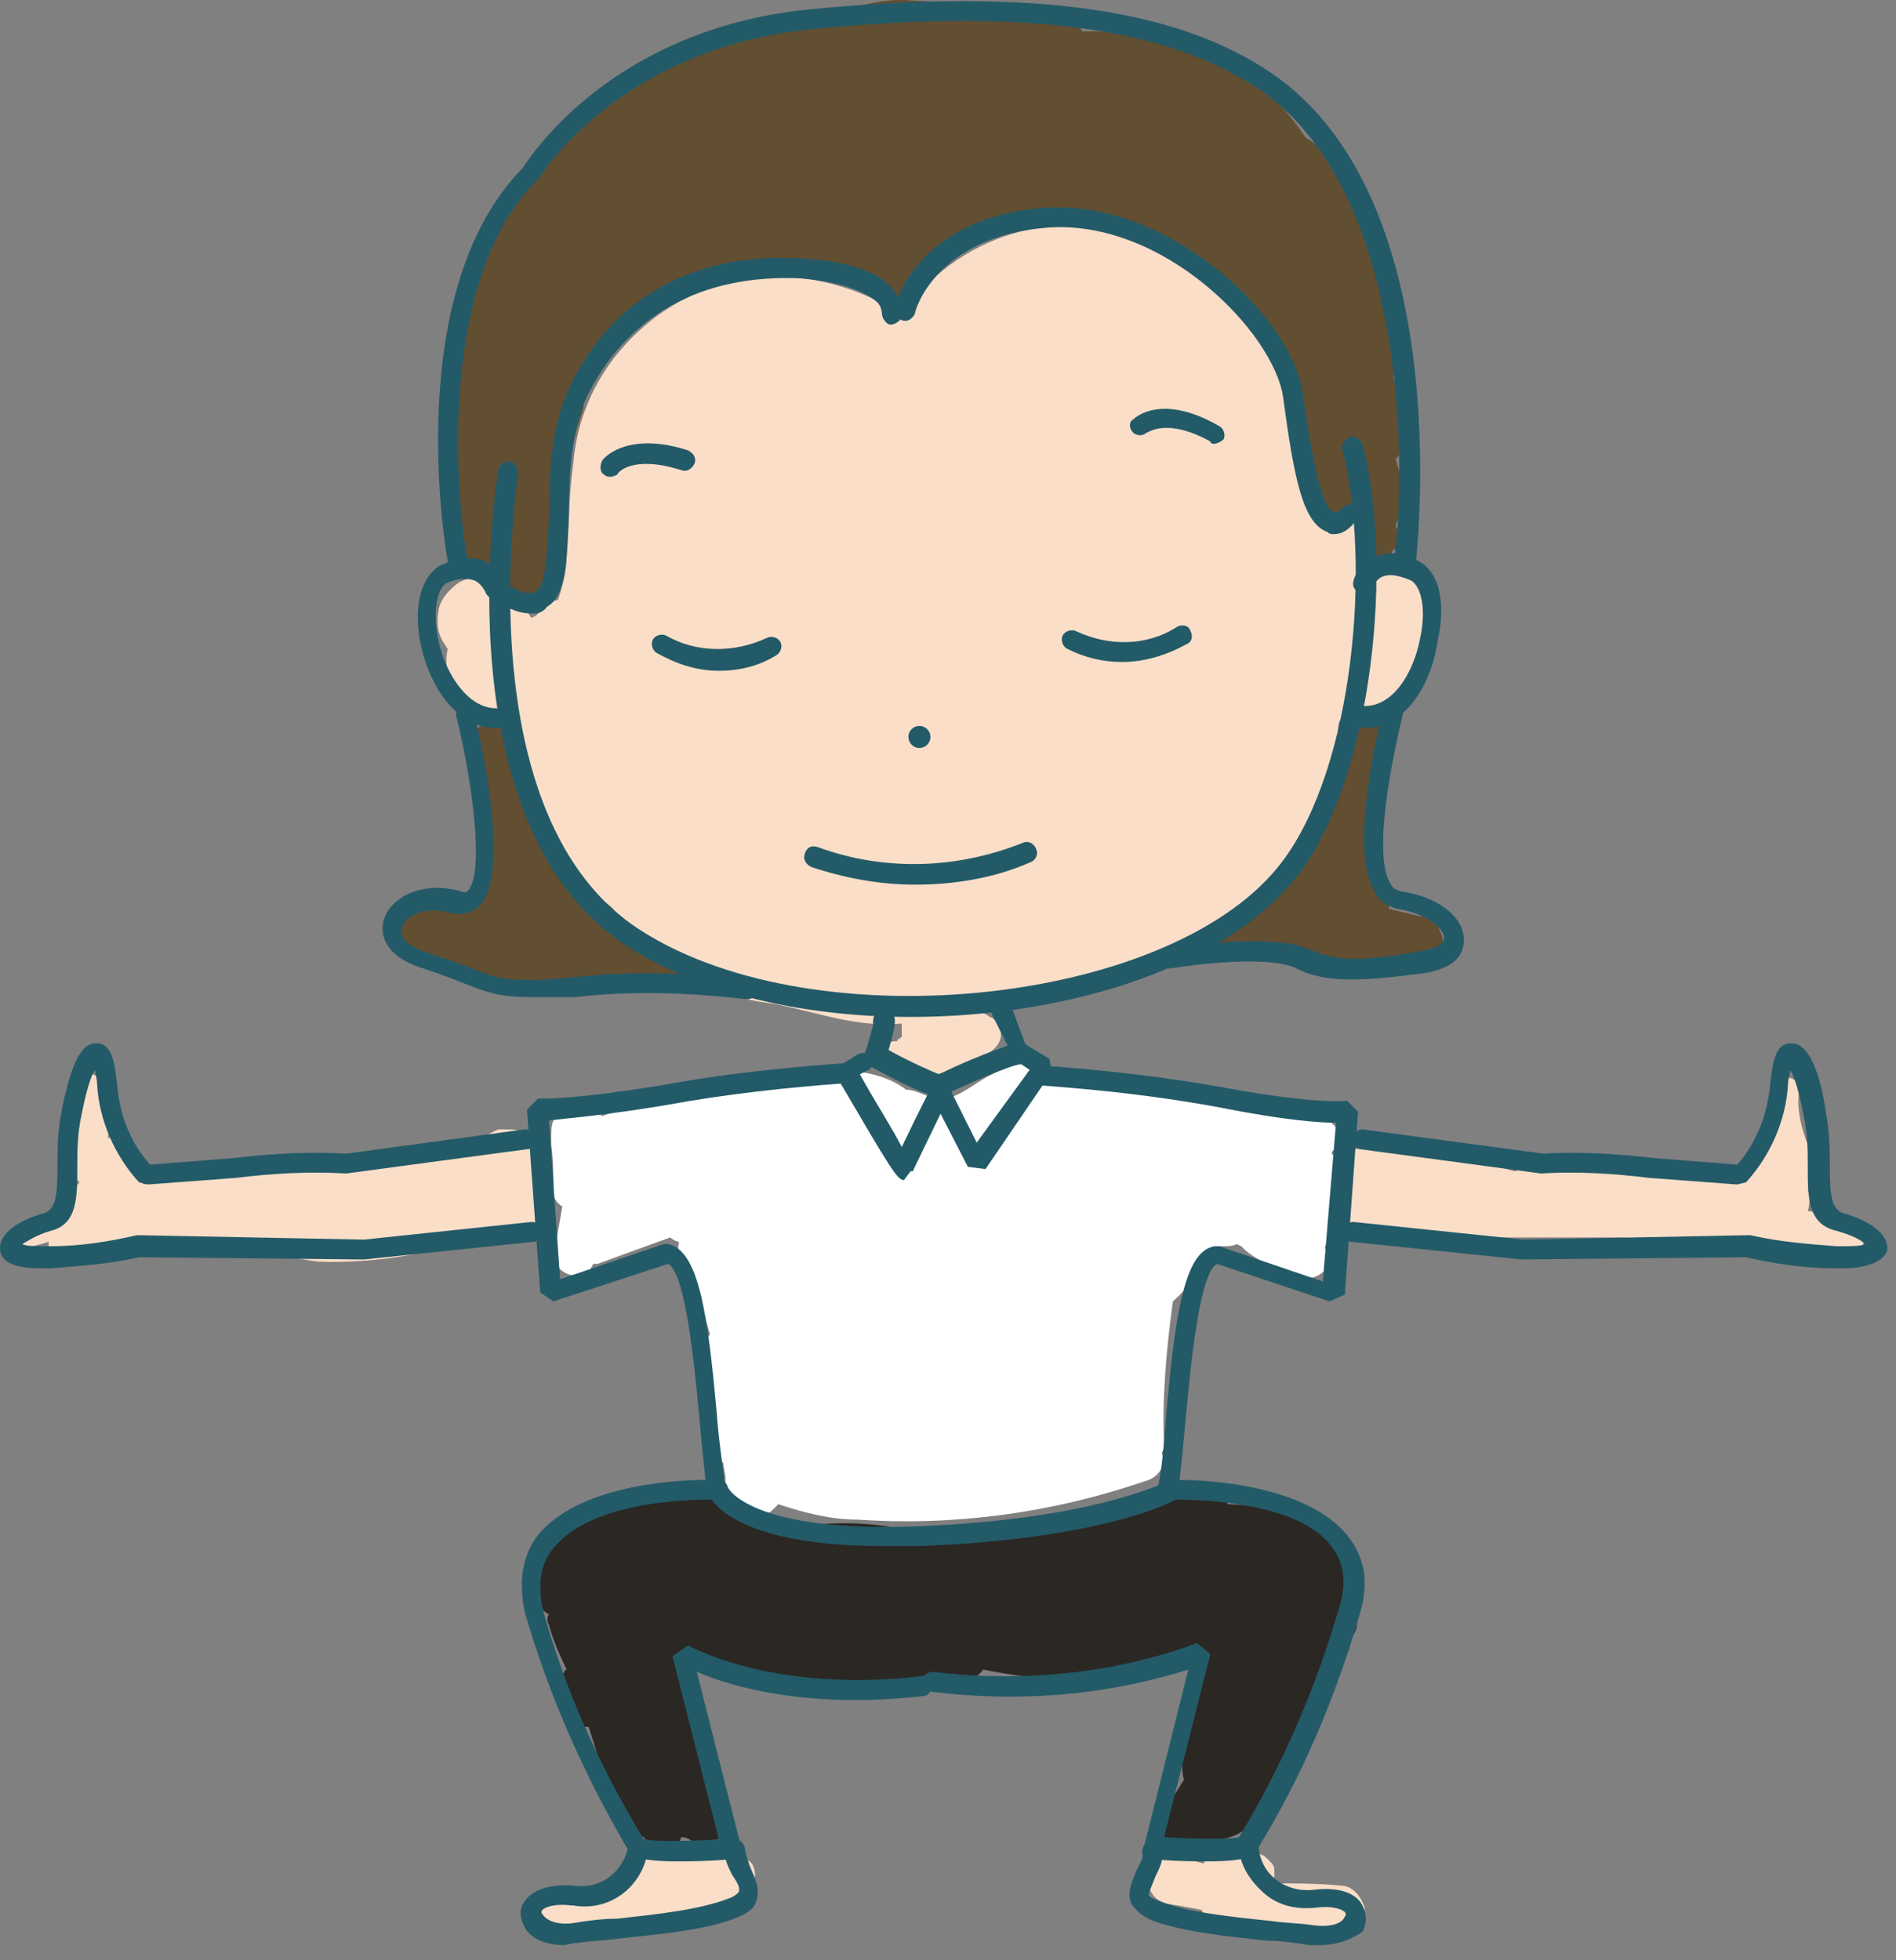 <?xml version="1.0" encoding="utf-8"?><svg width="119" height="123" viewBox="0 0 119 123" fill="none" xmlns="http://www.w3.org/2000/svg">
<rect x="0" y="0" width="119" height="123" fill="#808080" stroke="none"/>
<path d="M33.769 72.119C33.63 71.842 33.492 71.704 33.354 71.427C33.215 71.288 32.938 71.15 32.662 71.012C32.385 70.873 32.108 70.873 31.832 70.873H31.278C31.002 71.012 30.586 71.15 30.448 71.427C30.171 71.704 30.033 72.119 29.895 72.395L11.632 73.225C11.078 73.225 10.525 73.502 10.11 74.056L9.003 74.332C8.726 73.917 8.588 73.502 8.311 73.225V72.949L8.173 72.534C8.034 72.257 8.034 71.98 7.896 71.704C7.758 71.288 7.481 71.15 7.066 71.288C6.927 71.288 6.927 71.427 6.789 71.427C6.789 70.735 6.927 70.043 7.066 69.351C7.204 68.936 6.927 68.66 6.651 68.521C6.512 68.521 6.374 68.521 6.374 68.521C6.374 68.383 6.374 68.383 6.374 68.245C6.374 67.829 6.236 67.553 5.821 67.414C5.544 67.414 5.129 67.553 5.129 67.829C4.575 69.766 4.437 71.704 4.714 73.641C4.714 73.917 4.852 74.056 4.99 74.194C4.714 74.471 4.575 74.886 4.437 75.301C4.437 75.578 4.299 75.854 4.299 75.993V76.131C4.299 76.269 4.16 76.408 4.16 76.546L1.947 77.099C1.393 77.099 1.255 77.514 1.255 77.791C1.393 78.206 1.67 78.345 2.085 78.206L3.053 77.93C3.053 78.068 3.053 78.068 3.053 78.206C3.192 78.76 3.468 78.898 3.884 78.898L7.619 78.345C8.034 78.483 8.449 78.621 8.864 78.483C10.663 77.93 12.6 77.791 14.537 78.068C16.336 78.621 18.134 78.898 19.933 79.175C23.669 79.313 27.404 78.621 31.002 77.376C31.14 77.376 31.278 77.238 31.417 77.238C31.555 77.376 31.832 77.376 31.97 77.376C32.108 77.514 32.247 77.653 32.523 77.653C32.938 77.653 33.354 77.376 33.492 76.961V76.823C33.907 76.408 34.045 75.993 34.045 75.439V73.225C34.045 72.672 33.907 72.395 33.769 72.119Z" fill="#FADEC8"/>
<path d="M116.091 76.684C115.261 76.408 114.431 76.131 113.462 75.993C113.601 75.578 113.601 75.024 113.462 74.609C113.739 74.332 114.016 74.056 113.877 73.641C113.739 73.087 113.601 72.395 113.462 71.842C113.047 70.735 112.77 69.628 112.909 68.521C113.047 68.245 112.77 67.829 112.494 67.691C112.217 67.553 111.802 67.691 111.664 67.968C111.11 69.075 110.695 70.32 110.695 71.565C110.695 71.98 110.418 72.395 110.142 72.672C110.003 72.81 109.865 73.087 109.727 73.364C104.884 72.672 99.903 72.119 95.061 73.502C93.124 72.949 91.187 72.395 89.25 72.119C88.558 71.98 88.005 71.98 87.313 71.842C86.759 71.704 86.068 71.842 85.514 71.98C84.822 72.119 84.269 72.672 84.131 73.364C83.992 74.056 84.131 74.609 84.684 75.024C83.992 75.439 83.716 76.269 84.131 76.961C84.407 77.376 84.822 77.653 85.237 77.653H101.84C103.224 77.791 104.469 77.791 105.853 77.791C105.991 77.791 106.129 77.791 106.268 77.653C109.312 77.653 112.494 78.206 115.399 79.313C116.921 79.867 117.613 77.238 116.091 76.684Z" fill="#FADEC8"/>
<path d="M84.131 118.33C82.747 118.191 81.363 118.191 80.118 118.191H79.841C79.98 118.053 79.98 117.776 79.98 117.638V117.361C79.98 117.085 79.841 116.946 79.703 116.808L79.565 116.67C79.426 116.531 79.288 116.393 79.15 116.393C79.011 116.254 78.873 116.254 78.596 116.254C78.458 116.254 78.181 116.254 78.043 116.393C77.628 115.978 77.213 115.839 76.659 115.978C76.244 116.116 75.968 116.393 75.691 116.67C75.691 116.808 75.552 116.808 75.552 116.946L74.031 116.531C73.615 116.393 73.339 116.531 73.062 116.67C72.924 116.67 72.785 116.808 72.785 116.946C72.37 117.085 72.232 117.361 72.094 117.776C71.955 118.468 72.37 119.16 73.062 119.437C73.892 119.575 74.722 119.713 75.414 119.852C75.552 120.128 75.691 120.405 75.968 120.543C77.213 121.235 78.596 121.374 79.841 121.097C81.225 120.959 82.747 120.959 84.269 121.097C85.099 121.097 85.653 120.544 85.653 119.713C85.376 118.883 84.822 118.33 84.131 118.33Z" fill="#FADEC8"/>
<path d="M46.221 116.393C44.56 115.978 42.9 115.978 41.24 116.254C39.856 116.531 38.611 117.361 37.781 118.468V118.607C36.674 118.745 35.706 118.883 34.599 118.883C33.769 118.883 33.215 119.437 33.215 120.267C33.215 121.097 33.769 121.65 34.599 121.65C38.749 121.512 42.762 120.544 46.636 118.883C47.328 118.468 47.604 117.638 47.189 116.946C46.913 116.67 46.636 116.531 46.221 116.393Z" fill="#FADEC8"/>
<path d="M89.942 38.221C89.942 37.806 89.803 37.529 89.665 37.253C89.25 36.699 88.696 36.284 88.005 36.146L87.313 36.007C86.759 36.007 86.344 36.146 85.929 36.422L85.791 36.561C85.791 36.422 85.791 36.284 85.791 36.146C86.483 34.901 86.068 33.102 84.822 32.41C84.684 32.825 84.269 33.102 83.716 33.102C83.162 33.102 82.609 32.548 82.609 31.995C82.332 29.09 81.917 26.322 81.225 23.417C81.225 23.279 81.225 23.14 81.225 22.863C81.225 22.725 81.087 22.725 81.087 22.587C79.011 19.543 76.106 16.914 72.785 15.254C67.113 12.763 60.471 14.424 56.874 19.405C56.459 19.405 56.182 19.405 55.767 19.266C54.107 18.298 52.309 17.744 50.51 17.468C46.913 17.052 43.315 18.021 40.548 20.373C37.919 22.587 36.259 25.631 35.982 29.09C35.706 31.026 35.706 32.964 35.567 34.901C35.567 35.869 35.291 36.837 35.014 37.668C34.737 37.668 34.599 37.806 34.46 37.944L33.63 38.636L33.354 38.775L32.385 37.391C31.97 36.837 31.417 36.422 30.863 36.284C30.448 36.146 30.171 36.146 29.756 36.284C29.341 36.284 29.064 36.422 28.788 36.561C28.234 36.976 27.681 37.529 27.543 38.221C27.404 38.913 27.404 39.605 27.819 40.297C27.958 40.435 27.958 40.573 28.096 40.712C27.958 41.403 27.958 42.095 28.373 42.787C28.788 43.479 29.341 44.032 30.033 44.447C30.448 44.586 30.725 44.724 31.14 44.862C31.417 45.001 31.832 45.001 32.108 45.001H32.385H32.662C32.523 45.692 32.523 46.384 32.8 47.076C33.077 47.768 33.215 48.459 33.63 49.151C33.215 49.566 32.938 50.258 32.938 50.95L33.077 51.642C33.215 52.057 33.492 52.472 33.769 52.887C33.907 53.164 34.045 53.302 34.322 53.579C35.014 54.547 35.706 55.516 36.397 56.623C36.951 57.591 38.058 58.145 39.165 57.868C39.856 58.698 40.687 59.528 41.517 60.22C43.592 61.742 45.944 62.71 48.573 62.987C51.34 63.54 53.83 64.509 56.597 64.232C56.597 64.371 56.597 64.371 56.597 64.509C56.597 64.647 56.597 64.924 56.597 65.062C56.459 65.201 56.321 65.201 56.321 65.339C55.352 65.339 55.352 65.892 55.491 66.446C55.906 66.999 56.459 67.414 57.013 67.553C57.566 67.691 58.258 67.553 58.811 67.414C59.365 67.276 59.918 66.999 60.471 66.723L62.132 66.031C62.547 65.754 62.824 65.339 62.824 64.924C62.824 64.509 62.547 63.956 62.132 63.817L61.025 63.125C63.239 62.71 65.452 62.019 67.666 61.327H67.943H68.219C71.54 61.327 74.584 59.943 76.936 57.591C77.074 57.453 77.351 57.453 77.489 57.314C77.904 57.038 78.181 56.761 78.458 56.346C79.841 55.516 80.948 54.409 81.502 52.887C81.917 52.472 82.194 52.057 82.47 51.642C83.577 49.843 83.992 47.906 83.992 45.831C83.992 45.554 83.992 45.416 84.131 45.139C84.684 45.139 85.237 45.139 85.653 44.862C86.344 44.586 87.036 44.309 87.59 44.032C88.558 43.479 89.25 42.648 89.526 41.68C89.665 41.127 89.665 40.435 89.526 39.881C89.665 39.743 89.665 39.605 89.803 39.328C89.942 38.913 89.942 38.498 89.942 38.221Z" fill="#FADEC8"/>
<path d="M87.728 33.379C87.728 33.102 87.59 33.102 87.59 32.964C87.866 32.41 88.005 31.718 88.005 31.027C88.005 30.75 88.005 30.473 88.005 30.196C87.866 29.781 87.728 29.228 87.59 28.813L87.728 28.674C88.005 28.259 88.143 27.844 88.143 27.291C88.005 26.046 87.728 24.8 87.451 23.694C87.59 22.448 87.451 21.203 87.174 20.096C86.898 18.574 86.483 17.052 86.206 15.531C85.791 14.009 85.237 12.487 84.546 11.103C84.131 10.411 83.716 9.858 83.162 9.443C82.747 9.166 82.332 8.889 81.917 8.613C80.948 7.091 79.703 5.846 78.32 4.739C75.276 2.802 71.678 1.833 67.943 1.972C67.389 1.141 66.559 0.588 65.591 0.588C62.824 0.311 60.056 0.173 57.289 0.035C55.767 -0.104 54.245 0.173 52.724 0.865C52.032 1.141 51.34 1.557 50.648 1.833C47.881 1.972 45.114 2.525 42.623 3.355C36.121 5.846 32.662 11.518 29.618 17.468C29.48 17.744 29.48 17.883 29.341 18.159C29.203 18.436 29.064 18.574 28.926 18.851L28.649 19.405C28.649 19.543 28.649 19.82 28.511 19.958C28.511 20.927 28.373 22.033 28.096 23.002C28.096 23.002 28.096 23.14 28.234 23.14C28.096 23.555 28.096 23.97 28.096 24.524C28.096 24.662 28.096 24.8 28.096 24.939C27.958 25.631 27.819 26.322 27.819 27.153C27.819 29.09 27.819 31.027 27.958 32.964C28.096 34.209 28.649 35.316 29.756 36.007C30.31 36.699 31.002 37.114 31.97 37.114C32.108 37.529 32.662 37.806 33.077 37.806C33.769 37.806 34.322 37.253 34.322 36.561V36.422C35.844 35.039 35.844 32.825 34.599 31.303V31.165L34.737 31.027L35.291 30.335C35.429 30.058 35.567 29.643 35.706 29.366C35.844 28.259 36.121 27.014 36.536 25.907C36.674 25.492 36.674 24.939 36.536 24.524C36.536 24.247 36.398 23.832 36.259 23.555L36.536 23.002C37.366 22.725 38.058 22.172 38.473 21.48L39.58 19.82C40.133 19.82 40.825 19.681 41.24 19.266C42.209 18.574 43.315 17.883 44.422 17.329L45.252 16.914L45.667 16.776C45.944 16.637 46.359 16.499 46.636 16.499C47.051 16.637 47.466 16.776 47.881 16.776L51.202 16.914H53V17.052C53.969 18.713 56.044 19.128 57.566 18.298C58.258 17.883 58.811 17.191 59.088 16.222C59.088 16.084 59.226 15.946 59.226 15.807V15.669C59.641 15.669 59.918 15.531 60.195 15.392C61.578 14.424 63.239 13.732 64.899 13.178C65.729 13.317 66.559 13.317 67.528 13.455L68.496 14.009C70.295 14.839 72.232 15.392 74.169 15.531H74.307C74.584 15.807 74.722 16.084 75.137 16.222C75.552 16.499 75.968 16.776 76.383 17.052L76.659 17.329C77.766 18.851 78.873 20.373 79.98 21.895C80.257 22.31 80.672 22.725 81.087 23.002C81.087 23.694 81.087 24.524 81.087 25.216C81.087 26.599 81.225 27.983 81.64 29.366C81.778 29.505 81.778 29.781 81.917 29.92C82.055 30.335 82.194 30.75 82.609 31.027C83.024 31.857 83.854 32.41 84.822 32.41C85.099 32.41 85.237 32.41 85.514 32.272C85.514 33.102 85.514 33.932 85.237 34.762C85.099 35.039 85.237 35.316 85.514 35.454C86.068 35.731 86.759 35.592 87.174 35.039C87.313 34.901 87.313 34.624 87.451 34.486C87.728 34.486 88.143 34.347 88.143 33.932C88.281 33.794 88.143 33.517 87.728 33.379Z" fill="#624E31"/>
<path d="M89.526 57.591L87.174 57.038V56.899C87.174 56.623 87.174 56.484 87.174 56.208C86.621 54.824 86.483 53.44 86.621 51.918C86.621 51.642 86.483 51.227 86.344 51.088L87.174 46.938C87.313 46.246 86.898 45.416 86.206 45.277C85.514 45.139 84.684 45.554 84.546 46.246C84.269 47.768 83.992 49.29 83.716 50.812C83.3 50.95 83.024 51.227 83.024 51.642C83.024 51.918 82.885 52.334 82.747 52.61L82.609 52.887C82.47 53.025 82.47 53.164 82.332 53.302C82.194 53.579 82.055 53.855 81.917 54.132L81.64 54.547L81.502 54.686C80.81 55.516 79.98 56.346 79.011 57.176H78.873C78.32 57.176 77.766 57.453 77.628 58.006C77.489 58.006 77.489 58.006 77.351 58.145C76.798 58.421 76.383 58.698 75.968 58.975C75.691 59.251 75.691 59.666 75.968 59.943C76.106 60.081 76.244 60.081 76.521 60.081C76.659 60.081 76.798 59.943 76.936 59.943L77.074 59.805L77.351 59.666L77.628 59.528H77.766H77.904C78.181 59.805 78.458 60.081 78.873 60.081H82.332C83.024 61.188 84.684 61.327 85.791 61.188C87.174 61.188 88.558 60.773 89.803 60.22C90.495 59.805 90.772 58.975 90.357 58.421C90.218 57.868 89.803 57.591 89.526 57.591Z" fill="#624E31"/>
<path d="M42.762 60.912C42.762 60.773 42.623 60.635 42.485 60.497H42.347C42.208 60.497 42.07 60.497 42.07 60.497H42.208H42.07H41.932H41.793L41.517 60.358V60.081C41.517 59.666 41.24 59.39 40.825 59.113C40.271 58.698 39.58 58.56 38.888 58.421C38.888 58.283 38.888 58.145 38.888 57.868C38.749 57.314 38.473 56.899 37.919 56.623L36.121 55.654C35.844 54.962 35.567 54.27 35.291 53.579C35.152 53.164 34.876 52.749 34.599 52.472C34.46 52.334 34.322 52.195 34.184 52.195C34.184 51.919 34.184 51.78 34.184 51.503L34.045 51.227C33.907 51.088 33.769 50.812 33.492 50.812L32.8 50.397L32.662 49.566L32.108 46.384C31.832 45.692 31.14 45.277 30.448 45.416C29.756 45.692 29.341 46.384 29.48 47.076L30.171 51.088L30.448 53.025C30.448 53.302 30.448 53.44 30.587 53.717C30.448 53.994 30.31 54.27 30.171 54.547C30.171 54.824 30.171 54.962 30.033 55.239V55.377C30.033 55.654 30.033 55.931 30.171 56.069V56.208H30.033L29.203 56.346C28.649 56.346 28.096 56.484 27.543 56.484C26.989 56.484 26.436 56.899 26.297 57.314C25.467 57.314 24.914 57.868 24.914 58.698C24.914 59.528 25.467 60.081 26.297 60.081H27.819C27.819 60.635 28.234 61.05 28.788 61.188C30.725 61.603 32.8 61.88 34.876 61.742C36.259 61.603 38.196 60.912 39.441 61.603C39.856 61.88 40.41 61.88 40.825 61.603C40.963 61.603 40.963 61.742 41.102 61.742C41.24 61.742 41.378 61.88 41.517 61.88H41.793H42.07C42.208 61.88 42.208 61.742 42.347 61.742C42.485 61.742 42.485 61.603 42.485 61.603C42.762 61.327 42.762 61.188 42.762 60.912Z" fill="#624E31"/>
<path d="M85.099 99.79C85.099 95.501 80.81 94.532 77.074 94.394C76.659 93.841 75.968 93.564 75.137 93.564C73.2 93.702 71.402 94.256 69.88 95.224C68.773 95.501 67.805 95.639 66.698 95.778C66.421 95.778 66.144 95.778 65.868 95.778C65.452 95.916 64.899 95.916 64.484 96.054C62.408 96.331 60.333 96.469 58.258 96.608C57.981 96.469 57.704 96.331 57.566 96.193C55.629 95.639 53.554 95.501 51.478 95.639C49.818 95.501 48.158 95.086 46.636 94.394C44.837 93.564 42.9 93.287 40.963 93.564C40.271 93.702 39.718 93.841 39.165 94.117C37.228 94.256 35.429 95.362 34.46 97.023C34.46 97.161 34.322 97.299 34.322 97.438C33.492 98.268 33.215 99.652 33.907 100.758C34.045 101.035 34.184 101.173 34.46 101.312C34.322 101.45 34.322 101.727 34.46 102.004C34.737 102.972 35.152 103.941 35.567 104.771C35.567 104.771 35.429 104.771 35.429 104.909L35.291 105.186C35.152 105.463 35.152 105.739 35.291 105.878L35.429 106.708C35.429 106.846 35.429 106.984 35.429 107.123C35.567 107.676 35.982 108.23 36.536 108.368C36.674 108.368 36.812 108.368 36.951 108.368L37.643 110.582C37.919 111.689 38.196 112.657 38.749 113.626C39.026 114.179 39.58 114.732 40.133 115.009C40.133 115.148 40.271 115.286 40.41 115.286C40.41 115.286 40.41 115.424 40.548 115.424C40.687 115.563 40.825 115.563 40.963 115.701C41.102 115.839 41.24 115.839 41.378 115.839C41.517 115.839 41.793 115.839 41.932 115.839C42.347 115.839 42.623 115.701 42.762 115.286C43.039 115.286 43.315 115.424 43.454 115.563C44.284 115.978 45.667 115.424 45.529 114.456C45.252 112.242 44.699 110.167 43.73 108.091C43.73 107.953 43.592 107.815 43.454 107.815C43.454 107.538 43.454 107.261 43.454 106.846C43.454 106.016 43.454 105.186 43.454 104.356C43.454 104.217 43.454 104.079 43.315 103.941C43.592 104.217 43.869 104.494 44.145 104.632C45.391 105.186 46.636 105.463 48.019 105.463C49.265 105.601 50.648 105.601 51.893 105.739C54.522 105.878 57.151 105.739 59.918 105.601C60.61 105.601 61.302 105.324 61.717 104.771C65.037 105.463 68.358 105.601 71.678 105.324C72.37 104.771 73.062 104.356 73.892 103.941C74.307 103.664 74.722 103.802 74.999 104.217C75.137 104.356 75.137 104.632 75.137 104.771L75.691 104.632C75.276 106.431 74.722 108.23 74.307 110.028C74.169 110.582 74.169 111.135 74.307 111.689C73.892 112.38 73.339 113.211 72.924 113.902C72.647 114.594 72.924 115.424 73.615 115.701C73.892 115.839 74.169 115.839 74.446 115.839C75.414 115.701 76.244 115.563 77.213 115.286C78.043 115.009 78.735 114.456 79.15 113.626C79.841 112.657 80.672 111.55 81.502 110.582C81.778 109.613 82.194 108.645 82.609 107.676C83.024 106.708 83.577 105.739 83.992 104.909C84.131 104.632 84.131 104.356 84.269 104.079C84.407 103.802 84.546 103.664 84.684 103.526C84.684 103.249 84.822 102.834 84.961 102.557C85.237 102.142 85.237 101.589 84.961 101.173C85.099 101.035 85.099 100.482 85.099 99.79Z" fill="#2B2723"/>
<path d="M83.577 72.395C83.577 72.257 83.716 72.119 83.854 72.119C84.269 71.427 83.992 70.597 83.3 70.32C83.162 70.182 82.885 70.182 82.747 70.182C77.351 70.182 72.094 67.691 66.698 67.968C66.698 67.415 66.282 66.999 65.729 66.861C64.484 66.584 63.239 66.861 62.27 67.415C61.302 67.829 60.056 69.075 58.95 68.936C58.258 68.936 57.566 68.383 56.874 68.383C55.076 66.999 52.17 66.999 49.956 67.276C45.806 67.829 41.655 68.66 37.781 70.043C37.228 69.49 36.536 69.352 35.844 69.766C35.706 69.766 35.567 69.766 35.567 69.766C35.291 69.905 34.876 70.043 34.737 70.32C34.599 70.597 34.599 71.012 34.599 71.427C34.599 71.565 34.599 71.704 34.599 71.842C34.737 72.81 34.737 73.779 34.737 74.747C34.737 75.162 34.876 75.439 35.291 75.716L34.737 78.898C34.876 79.59 35.567 80.143 36.259 80.005C36.674 80.005 37.089 79.728 37.228 79.313C37.366 79.313 37.366 79.313 37.504 79.313L42.07 77.653C42.208 77.791 42.485 77.93 42.623 77.93C42.485 78.345 42.623 78.898 42.9 79.175C43.177 79.59 43.454 80.005 43.454 80.42C43.592 80.973 43.869 81.527 44.007 81.942C44.145 82.357 44.422 83.187 44.56 83.741C44.422 83.879 44.422 84.156 44.422 84.294C44.284 86.369 44.284 88.445 44.284 90.52C44.284 91.073 44.699 91.627 45.252 91.765H45.391C45.391 92.042 45.529 92.457 45.529 92.734V92.872V93.01C45.529 93.287 45.529 93.425 45.529 93.702L45.667 93.979C45.806 94.117 45.944 94.394 46.082 94.394L47.051 94.809C47.189 94.948 47.328 94.948 47.604 94.948C47.743 94.948 48.019 94.948 48.158 94.948C48.296 94.948 48.434 94.809 48.573 94.671C48.711 94.532 48.711 94.532 48.849 94.394C50.51 94.948 52.17 95.363 53.83 95.363C55.906 95.501 57.981 95.501 59.918 95.363C64.069 95.086 68.081 94.256 72.094 92.872C72.785 92.595 73.2 91.904 72.924 91.212C72.924 91.073 73.062 90.935 73.062 90.797C72.924 87.753 73.2 84.709 73.615 81.665C74.722 80.697 75.552 79.451 76.383 78.206C76.521 78.206 76.659 78.206 76.798 78.206C77.074 78.206 77.351 78.206 77.628 78.068L77.904 78.206L78.043 78.345C78.32 78.621 78.735 78.898 79.011 79.036C79.565 79.451 80.118 79.59 80.81 79.728C80.948 79.867 81.225 80.005 81.363 80.143C82.47 80.558 83.992 79.59 83.162 78.345V78.206C83.3 78.068 83.439 77.93 83.439 77.653C83.854 75.993 83.992 74.194 83.716 72.395C83.854 72.672 83.716 72.534 83.577 72.395Z" fill="white"/>
<path d="M57.704 46.938C58.087 46.938 58.396 46.628 58.396 46.246C58.396 45.864 58.087 45.554 57.704 45.554C57.322 45.554 57.013 45.864 57.013 46.246C57.013 46.628 57.322 46.938 57.704 46.938Z" fill="#235A68"/>
<path d="M57.151 63.817C50.648 63.817 44.284 62.434 39.58 59.528C27.681 52.057 31.14 30.335 31.278 29.505C31.278 29.228 31.693 28.951 31.97 28.951C32.247 28.951 32.523 29.366 32.523 29.643C32.523 29.92 29.064 51.365 40.272 58.421C51.34 65.477 73.892 62.987 80.533 53.994C84.961 48.044 86.068 35.454 84.269 28.259C84.131 27.983 84.407 27.568 84.684 27.429C84.961 27.291 85.376 27.568 85.514 27.844C87.451 35.316 86.206 48.459 81.64 54.686C77.213 60.635 67.113 63.817 57.151 63.817Z" fill="#235A68"/>
<path d="M58.95 68.798C58.396 68.798 57.289 68.383 54.522 66.861L54.245 66.169C54.522 65.477 54.66 64.786 54.799 64.371C54.799 64.232 54.799 64.232 54.799 64.094C54.799 63.679 55.076 63.402 55.491 63.402C55.629 63.402 55.906 63.54 56.044 63.679C56.182 63.817 56.321 64.094 55.767 65.892C57.013 66.584 58.535 67.276 58.95 67.414C60.333 66.723 61.717 66.169 63.239 65.616L62.27 63.679C62.132 63.402 62.27 62.987 62.685 62.849C62.962 62.71 63.377 62.849 63.515 63.264L64.484 65.892L64.069 66.723C62.408 67.276 60.887 67.968 59.365 68.66C59.226 68.798 59.088 68.798 58.95 68.798ZM58.673 67.553C58.535 67.553 58.535 67.691 58.396 67.829L58.673 67.553Z" fill="#235A68"/>
<path d="M56.736 74.056C56.321 74.056 55.906 73.364 52.585 67.691L52.724 66.861L53.83 66.169C54.107 66.031 54.522 66.031 54.661 66.308C54.799 66.584 54.799 66.999 54.522 67.138L53.969 67.414C54.799 68.936 56.044 70.873 56.598 71.98C57.013 71.15 57.566 69.905 58.673 67.829C58.811 67.553 59.226 67.414 59.503 67.553C59.78 67.691 59.918 68.106 59.78 68.383C58.673 70.597 57.428 73.225 57.289 73.502H57.151L56.736 74.056C56.736 74.056 56.874 74.056 56.736 74.056Z" fill="#235A68"/>
<path d="M61.855 73.364L60.748 73.225L58.258 68.383C58.12 68.106 58.258 67.691 58.535 67.553C58.811 67.414 59.226 67.553 59.365 67.829L61.302 71.704L64.622 67.138L63.792 66.584C63.515 66.446 63.377 66.031 63.654 65.754C63.792 65.477 64.207 65.339 64.484 65.616L65.868 66.446L66.006 67.276L61.855 73.364Z" fill="#235A68"/>
<path d="M31.14 45.692C28.649 45.692 26.989 43.064 26.436 40.573C25.882 38.083 26.436 36.146 27.681 35.454C28.649 35.039 29.618 34.901 30.31 35.177C31.278 35.592 31.693 36.561 31.693 36.699C31.832 36.976 31.693 37.391 31.278 37.529C31.002 37.668 30.587 37.529 30.448 37.114C30.448 37.114 30.171 36.561 29.756 36.422C29.341 36.284 28.788 36.284 28.096 36.561C27.404 36.837 27.128 38.498 27.543 40.297C27.958 42.233 29.341 44.447 31.14 44.447C31.555 44.447 31.832 44.724 31.832 45.139C31.832 45.554 31.555 45.692 31.14 45.692Z" fill="#235A68"/>
<path d="M85.652 45.692C85.237 45.692 84.961 45.416 84.961 45.001C84.961 44.586 85.237 44.309 85.652 44.309C87.451 44.309 88.696 42.233 89.111 40.158C89.526 38.359 89.25 36.837 88.558 36.422C87.866 36.146 87.313 36.007 86.898 36.146C86.344 36.284 86.206 36.837 86.206 36.837C86.067 37.114 85.791 37.391 85.376 37.253C85.099 37.114 84.822 36.837 84.961 36.422C84.961 36.284 85.376 35.316 86.344 34.901C87.174 34.624 88.004 34.624 88.973 35.177C90.357 35.869 90.772 37.806 90.218 40.297C89.803 43.064 88.143 45.692 85.652 45.692Z" fill="#235A68"/>
<path d="M83.716 33.517C83.577 33.517 83.439 33.517 83.3 33.379C81.778 32.825 81.225 30.058 80.533 24.939C79.98 20.927 73.062 13.732 65.729 14.285C58.811 14.839 57.428 19.405 57.428 19.681C57.289 19.958 57.013 20.235 56.598 20.096C56.321 19.958 56.044 19.681 56.182 19.266C56.182 18.989 57.704 13.594 65.591 13.04C73.339 12.487 81.225 19.958 81.778 24.8C82.055 26.599 82.747 31.857 83.716 32.133C83.854 32.133 83.992 32.133 84.269 31.857C84.546 31.58 84.961 31.58 85.099 31.857C85.376 32.133 85.376 32.548 85.099 32.687C84.546 33.379 84.131 33.517 83.716 33.517Z" fill="#235A68"/>
<path d="M33.354 38.498C32.8 38.498 32.247 38.359 31.555 37.944C31.278 37.806 31.14 37.391 31.278 37.114C31.417 36.837 31.832 36.699 32.108 36.837C32.662 37.114 33.215 37.391 33.63 37.114C34.322 36.699 34.322 34.486 34.461 32.41C34.461 29.781 34.599 26.738 35.706 24.385C38.334 18.713 43.592 15.807 50.233 16.222C53.139 16.361 55.214 17.052 56.044 18.159C56.736 18.989 56.598 19.681 56.598 19.82C56.598 20.096 56.182 20.373 55.906 20.373C55.629 20.373 55.352 19.958 55.352 19.681C55.352 19.681 55.352 19.266 55.076 18.989C54.661 18.574 53.415 17.744 50.233 17.468C44.007 17.191 39.303 19.82 36.813 24.939C35.844 27.014 35.706 29.92 35.706 32.41C35.567 35.177 35.567 37.391 34.322 38.083C34.045 38.498 33.63 38.498 33.354 38.498Z" fill="#235A68"/>
<path d="M88.005 36.146C88.005 36.146 87.866 36.146 88.005 36.146C87.59 36.007 87.313 35.731 87.451 35.316C88.005 32.964 89.25 13.317 79.565 5.984C73.892 1.833 64.761 0.45 50.925 1.833C38.749 3.078 33.907 11.103 33.769 11.242L33.63 11.38C26.574 18.574 29.203 34.901 29.341 35.039C29.341 35.316 29.203 35.731 28.788 35.731C28.511 35.731 28.096 35.592 28.096 35.177C27.958 34.486 25.191 18.298 32.8 10.55C33.354 9.72 38.473 1.833 50.787 0.588C65.037 -0.796 74.446 0.588 80.395 5.015C91.602 13.455 88.835 35.454 88.835 35.592C88.558 36.007 88.281 36.146 88.005 36.146Z" fill="#235A68"/>
<path d="M33.215 62.572C31.14 62.572 30.31 62.157 29.203 61.742C28.511 61.465 27.819 61.188 26.574 60.773C24.222 60.081 23.807 58.698 24.084 57.73C24.499 56.346 26.436 55.239 28.926 55.931C29.203 56.069 29.341 55.931 29.341 55.931C30.448 54.824 29.618 48.875 28.649 45.001C28.511 44.724 28.788 44.309 29.064 44.309C29.341 44.17 29.756 44.447 29.756 44.724C30.171 46.384 32.108 54.962 30.033 56.899C29.756 57.176 29.203 57.453 28.373 57.314C26.574 56.761 25.329 57.591 25.191 58.283C25.052 58.836 25.606 59.39 26.851 59.805C28.096 60.22 28.926 60.497 29.618 60.773C31.002 61.327 31.832 61.742 35.982 61.327C39.718 60.912 43.315 61.05 47.051 61.465C47.328 61.465 47.604 61.88 47.604 62.157C47.604 62.434 47.189 62.71 46.913 62.71C43.315 62.295 39.718 62.157 36.121 62.572C35.014 62.572 33.907 62.572 33.215 62.572Z" fill="#235A68"/>
<path d="M84.822 61.465C83.577 61.465 82.47 61.327 81.363 60.773C79.703 59.943 75.137 60.497 73.477 60.773C73.2 60.773 72.785 60.635 72.785 60.22C72.785 59.943 72.924 59.528 73.339 59.528C74.031 59.39 79.703 58.56 82.055 59.528C84.131 60.497 86.068 60.22 89.25 59.666C90.08 59.528 90.633 59.251 90.633 58.836C90.633 58.283 89.526 57.314 87.728 57.038C87.174 56.899 86.621 56.623 86.344 56.069C84.546 53.44 86.621 45.416 86.759 44.586C86.898 44.309 87.174 44.032 87.59 44.17C87.866 44.309 88.143 44.586 88.005 45.001C87.451 47.353 86.068 53.717 87.313 55.516C87.451 55.792 87.59 55.792 87.866 55.931C90.08 56.208 91.879 57.453 91.879 58.975C91.879 59.528 91.74 60.635 89.526 61.05C87.451 61.327 86.068 61.465 84.822 61.465Z" fill="#235A68"/>
<path d="M45.114 42.095C43.73 42.095 42.485 41.68 41.24 40.988C40.963 40.85 40.825 40.435 40.963 40.158C41.102 39.881 41.517 39.743 41.793 39.881C43.73 40.988 46.082 40.988 48.158 40.02C48.434 39.881 48.85 40.02 48.988 40.297C49.126 40.573 48.988 40.988 48.711 41.127C47.604 41.818 46.359 42.095 45.114 42.095Z" fill="#235A68"/>
<path d="M70.433 41.542C69.188 41.542 68.081 41.265 66.974 40.712C66.698 40.573 66.559 40.158 66.698 39.881C66.836 39.605 67.251 39.466 67.528 39.605C69.603 40.573 71.955 40.573 73.892 39.328C74.169 39.19 74.584 39.19 74.722 39.605C74.861 39.881 74.861 40.297 74.446 40.435C73.2 41.127 71.817 41.542 70.433 41.542Z" fill="#235A68"/>
<path d="M76.244 27.844C76.106 27.844 75.968 27.844 75.968 27.706C73.2 26.184 72.094 27.153 71.955 27.153C71.678 27.429 71.263 27.291 71.125 27.153C70.848 26.876 70.848 26.461 71.125 26.322C71.263 26.184 72.924 24.662 76.521 26.738C76.798 26.876 76.936 27.291 76.798 27.568C76.659 27.706 76.383 27.844 76.244 27.844Z" fill="#235A68"/>
<path d="M38.334 29.92C38.196 29.92 38.058 29.92 37.919 29.781C37.643 29.643 37.643 29.228 37.781 28.951C37.781 28.813 39.303 27.014 43.177 28.259C43.454 28.398 43.73 28.674 43.592 29.09C43.454 29.366 43.177 29.643 42.762 29.505C39.718 28.536 38.749 29.643 38.749 29.781C38.749 29.781 38.473 29.92 38.334 29.92Z" fill="#235A68"/>
<path d="M57.428 55.516C55.214 55.516 53 55.101 50.925 54.409C50.648 54.27 50.371 53.994 50.51 53.579C50.648 53.164 50.925 53.025 51.34 53.164C55.491 54.686 60.056 54.547 64.207 52.887C64.484 52.749 64.899 52.887 65.037 53.302C65.176 53.579 65.037 53.994 64.622 54.132C62.408 55.101 59.918 55.516 57.428 55.516Z" fill="#235A68"/>
<path d="M42.485 116.808C39.856 116.808 39.58 116.393 39.441 116.116C36.674 111.412 34.46 106.431 32.938 101.174C32.523 99.237 32.8 97.576 33.769 96.331C36.259 93.287 42.07 92.872 44.284 92.872C44.145 91.765 44.007 90.243 43.869 88.721C43.592 85.816 43.039 79.867 41.932 79.313L34.737 81.665L33.907 81.112L33.077 69.628L33.769 68.936C33.769 68.936 35.567 69.075 41.517 68.106C45.252 67.414 49.126 66.999 53 66.723C53.277 66.723 53.692 66.999 53.692 67.276C53.692 67.553 53.415 67.968 53.139 67.968C49.403 68.245 45.529 68.66 41.793 69.351C37.643 70.043 35.429 70.182 34.46 70.32L35.152 80.282L41.655 78.068H41.932C43.869 78.483 44.422 82.495 44.976 88.583C45.114 90.52 45.391 92.18 45.529 93.287L44.976 94.117C44.837 94.117 37.366 93.841 34.737 97.161C33.907 98.13 33.769 99.375 34.045 100.897C35.429 106.016 37.643 110.859 40.41 115.424C40.963 115.563 43.039 115.563 45.114 115.424L42.208 103.941L43.177 103.249C43.177 103.249 48.434 106.293 57.843 105.186C58.258 105.186 58.535 105.463 58.535 105.739C58.535 106.016 58.258 106.431 57.981 106.431C50.787 107.261 45.944 105.878 43.73 104.909L46.498 115.839L45.944 116.67C44.422 116.808 43.315 116.808 42.485 116.808ZM40.41 115.563C40.548 115.563 40.548 115.563 40.41 115.563V115.563Z" fill="#235A68"/>
<path d="M2.5 79.59C1.531 79.59 0.148 79.451 0.01 78.483C-0.129 77.376 1.255 76.546 2.777 76.131C3.468 75.854 3.607 75.162 3.607 73.225C3.607 72.119 3.607 71.012 3.884 69.628C4.299 67.691 4.852 65.339 6.097 65.478C7.066 65.478 7.204 66.861 7.342 67.968C7.481 69.905 8.173 71.704 9.418 73.087L14.675 72.672C17.027 72.395 19.38 72.257 21.732 72.395L32.938 70.873C33.215 70.873 33.63 71.012 33.63 71.427C33.63 71.704 33.492 72.119 33.077 72.119L21.732 73.641C19.38 73.502 17.027 73.641 14.814 73.917L9.279 74.332L8.726 74.194C7.204 72.534 6.236 70.32 6.097 68.106C6.097 67.691 5.959 67.276 5.959 67.138C5.682 67.553 5.405 68.521 5.129 69.905C4.852 71.15 4.852 72.257 4.852 73.225C4.852 75.162 4.852 76.823 3.192 77.238C2.223 77.514 1.67 77.93 1.393 78.068C1.67 78.206 2.085 78.206 3.192 78.206C4.99 78.206 6.789 77.93 8.588 77.514H8.726L22.838 77.791L33.354 76.684C33.769 76.684 34.045 76.961 34.045 77.238C34.045 77.514 33.769 77.93 33.492 77.93L22.838 79.037L8.726 78.898C6.927 79.313 4.99 79.451 3.192 79.59C2.915 79.59 2.777 79.59 2.5 79.59Z" fill="#235A68"/>
<path d="M35.429 122.065C34.045 122.065 33.215 121.512 32.938 120.959C32.662 120.405 32.523 119.852 32.938 119.298C33.215 118.883 34.045 118.191 35.982 118.33C37.781 118.606 39.165 117.361 39.441 115.839C39.441 115.563 39.856 115.286 40.133 115.286C40.41 115.286 40.687 115.701 40.687 115.978C40.41 118.33 38.334 119.99 35.982 119.575H35.844C34.737 119.437 34.184 119.713 34.045 119.852C34.045 119.852 33.907 119.99 34.045 120.128C34.322 120.543 35.014 120.82 35.982 120.682C36.812 120.543 37.781 120.405 38.749 120.405C41.24 120.128 43.869 119.852 45.667 119.16C46.082 119.022 46.221 118.883 46.359 118.745C46.498 118.468 46.221 118.053 45.944 117.638C45.667 117.085 45.391 116.531 45.529 115.978C45.529 115.701 45.944 115.424 46.221 115.424C46.498 115.424 46.774 115.839 46.774 116.116C46.774 116.254 46.913 116.669 47.051 117.085C47.328 117.776 47.743 118.468 47.466 119.298C47.328 119.852 46.774 120.128 46.082 120.405C44.284 121.097 41.517 121.374 38.888 121.65C37.919 121.789 37.089 121.789 36.259 121.927C35.844 121.927 35.567 122.065 35.429 122.065Z" fill="#235A68"/>
<path d="M75.829 116.808C74.999 116.808 73.754 116.808 72.37 116.67L71.817 115.839L74.584 104.771C69.326 106.431 63.792 106.846 58.396 106.154C58.12 106.154 57.843 105.739 57.843 105.463C57.843 105.186 58.258 104.909 58.535 104.909C64.069 105.601 69.88 105.048 75.137 103.111L75.968 103.802L73.062 115.286C75.137 115.424 77.213 115.424 77.766 115.286C80.533 110.72 82.609 105.878 84.131 100.62C84.546 99.098 84.269 97.853 83.439 96.885C80.948 93.841 73.339 94.117 73.339 94.117L72.647 93.425C72.924 92.319 73.062 90.52 73.2 88.721C73.754 82.634 74.307 78.483 76.244 78.206H76.521L83.024 80.42L83.854 70.458C82.885 70.458 80.672 70.32 76.521 69.49C72.785 68.798 69.05 68.383 65.176 68.106C64.761 68.106 64.622 67.829 64.622 67.415C64.622 66.999 64.899 66.861 65.314 66.861C69.188 67.138 72.924 67.553 76.798 68.245C82.747 69.351 84.546 69.075 84.546 69.075L85.237 69.766L84.407 81.25L83.439 81.665L76.383 79.313C75.276 79.867 74.722 85.816 74.446 88.721C74.307 90.243 74.169 91.765 74.031 92.872C76.106 92.872 82.055 93.287 84.546 96.331C85.653 97.715 85.929 99.237 85.376 101.174C83.854 106.431 81.778 111.412 78.873 116.116C78.735 116.393 78.458 116.808 75.829 116.808Z" fill="#235A68"/>
<path d="M115.814 79.59C115.538 79.59 115.261 79.59 115.123 79.59C113.324 79.59 111.387 79.313 109.588 78.898L95.476 79.037L84.822 77.93C84.546 77.93 84.269 77.653 84.269 77.238C84.269 76.823 84.684 76.684 84.961 76.684L95.614 77.791L109.727 77.514H109.865C111.664 77.93 113.462 78.068 115.261 78.206C116.368 78.206 116.783 78.206 117.06 78.068C116.783 77.791 116.229 77.514 115.261 77.238C113.462 76.823 113.462 75.162 113.462 73.225C113.462 72.257 113.462 71.15 113.186 69.905C112.909 68.521 112.632 67.553 112.355 67.138C112.355 67.415 112.217 67.691 112.217 68.106C112.079 70.32 111.11 72.534 109.588 74.194L109.035 74.332L103.501 73.917C101.287 73.641 98.935 73.502 96.721 73.641L85.376 72.119C85.099 72.119 84.822 71.704 84.822 71.427C84.822 71.15 85.237 70.873 85.514 70.873L96.859 72.395C99.073 72.257 101.425 72.395 103.777 72.672L109.035 73.087C110.28 71.704 110.972 69.766 111.11 67.968C111.249 66.861 111.387 65.478 112.355 65.478C113.601 65.339 114.292 67.691 114.569 69.628C114.846 71.012 114.846 72.119 114.846 73.225C114.846 75.162 114.984 75.854 115.676 76.131C117.198 76.546 118.581 77.376 118.443 78.483C118.166 79.313 116.783 79.59 115.814 79.59Z" fill="#235A68"/>
<path d="M82.885 122.065C82.609 122.065 82.47 122.065 82.194 122.065C81.364 121.927 80.395 121.789 79.565 121.789C76.936 121.512 74.307 121.235 72.37 120.543C71.678 120.267 71.263 119.852 70.987 119.437C70.71 118.606 71.125 117.915 71.402 117.223C71.54 116.946 71.817 116.531 71.678 116.254C71.678 115.978 71.817 115.563 72.232 115.563C72.509 115.563 72.924 115.701 72.924 116.116C73.062 116.669 72.785 117.223 72.509 117.776C72.37 118.191 72.094 118.745 72.094 118.883C72.094 119.022 72.37 119.16 72.785 119.298C74.446 119.99 77.074 120.267 79.703 120.543C80.672 120.682 81.502 120.682 82.47 120.82C83.577 120.959 84.269 120.682 84.407 120.267C84.546 120.128 84.407 119.99 84.407 119.99C84.269 119.852 83.716 119.575 82.609 119.713C81.364 119.852 80.257 119.575 79.427 118.883C78.596 118.191 77.904 117.223 77.766 116.116C77.766 115.839 77.904 115.424 78.32 115.424C78.596 115.424 79.011 115.563 79.011 115.978C79.15 117.638 80.672 118.745 82.332 118.606C84.407 118.33 85.237 119.022 85.514 119.575C85.791 120.128 85.791 120.682 85.514 121.235C85.099 121.512 84.131 122.065 82.885 122.065Z" fill="#235A68"/>
<path d="M55.491 97.023C45.806 97.023 44.56 93.979 44.422 93.702C44.284 93.425 44.422 93.01 44.837 92.872C45.114 92.734 45.529 92.872 45.667 93.287C45.667 93.425 47.189 96.193 57.566 95.778C68.635 95.362 73.062 93.01 73.2 93.01C73.477 92.872 73.892 93.01 74.031 93.287C74.169 93.564 74.031 93.979 73.754 94.117C73.615 94.256 69.05 96.608 57.704 97.023C56.736 97.023 56.044 97.023 55.491 97.023Z" fill="#235A68"/>
</svg>

